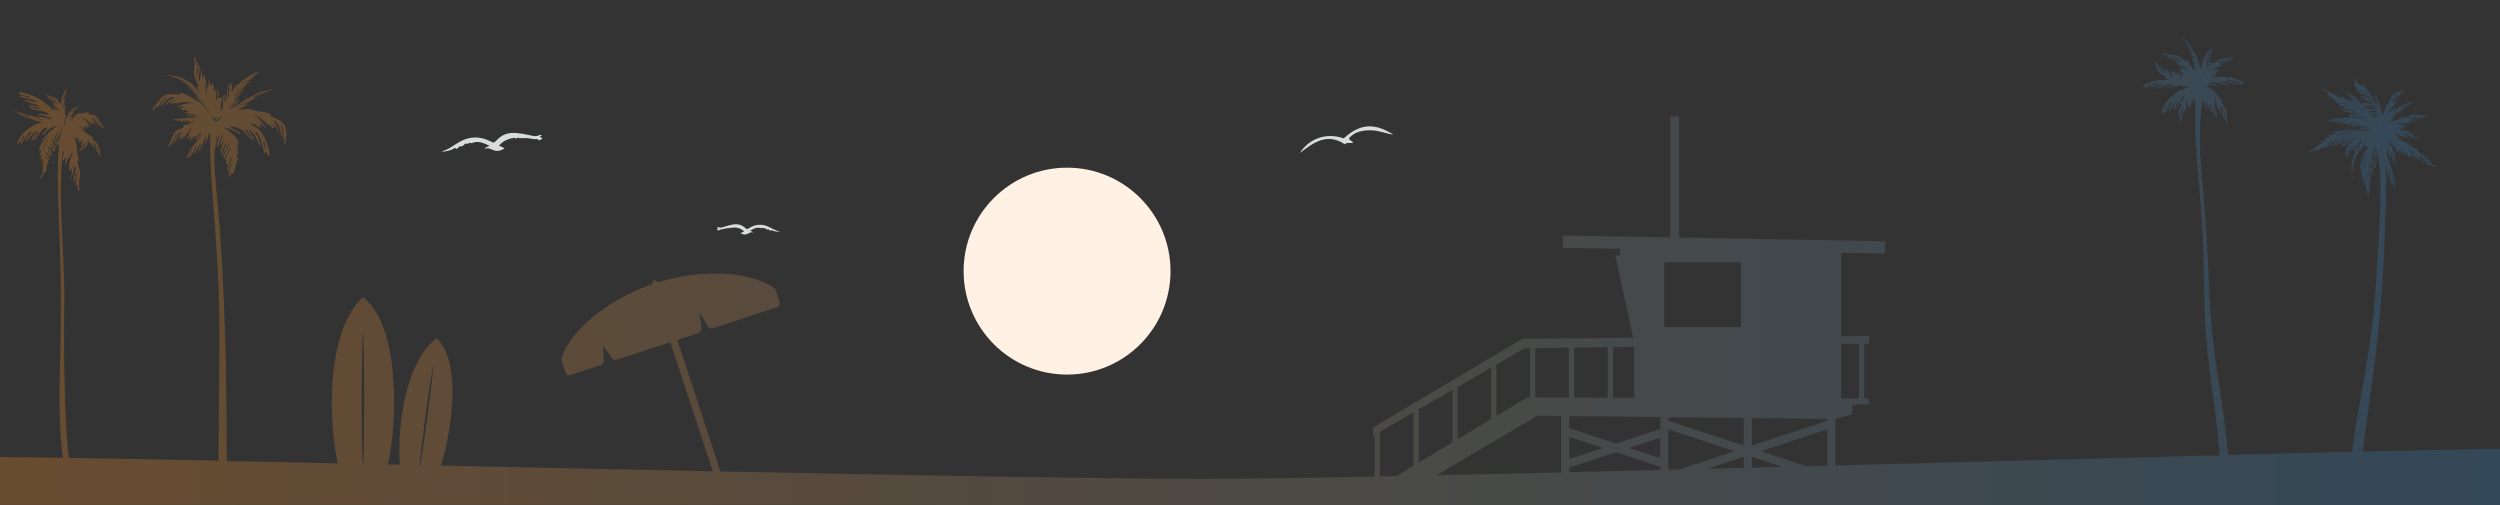 <svg fill="none" height="291" viewBox="0 0 1440 291" width="1440" xmlns="http://www.w3.org/2000/svg" xmlns:xlink="http://www.w3.org/1999/xlink"><rect x="0" y="0" width="1440" height="291" fill="#333333" stroke="none"/><linearGradient id="a"><stop offset="0" stop-color="#f08925"/><stop offset="1" stop-color="#317db6"/></linearGradient><linearGradient id="b" gradientUnits="userSpaceOnUse" x1="1278.27" x2="1279.04" xlink:href="#a" y1="38.54" y2="38.54"/><linearGradient id="c" gradientUnits="userSpaceOnUse" x1="1263.8" x2="1263.92" xlink:href="#a" y1="40.26" y2="40.26"/><linearGradient id="d" gradientUnits="userSpaceOnUse" x1="1276.97" x2="1277.11" xlink:href="#a" y1="61.91" y2="61.91"/><linearGradient id="e" gradientUnits="userSpaceOnUse" x1="1282.71" x2="1282.8" xlink:href="#a" y1="36.8" y2="36.8"/><linearGradient id="f" gradientUnits="userSpaceOnUse" x1="160.03" x2="160.2" xlink:href="#a" y1="77.82" y2="77.82"/><linearGradient id="g" gradientUnits="userSpaceOnUse" x1="98.78" x2="100.08" xlink:href="#a" y1="69.22" y2="69.22"/><linearGradient id="h" gradientUnits="userSpaceOnUse" x1="118.72" x2="118.92" xlink:href="#a" y1="45.36" y2="45.36"/><linearGradient id="i" gradientUnits="userSpaceOnUse" x1="52.88" x2="52.91" xlink:href="#a" y1="71.93" y2="71.93"/><linearGradient id="j" gradientUnits="userSpaceOnUse" x1="40.64" x2="40.69" xlink:href="#a" y1="103.48" y2="103.48"/><linearGradient id="k" gradientUnits="userSpaceOnUse" x1="1376.93" x2="1376.96" xlink:href="#a" y1="92.47" y2="92.47"/><linearGradient id="l" gradientUnits="userSpaceOnUse" x1="1386.94" x2="1387.63" xlink:href="#a" y1="71.08" y2="71.08"/><linearGradient id="m" gradientUnits="userSpaceOnUse" x1="1375.56" x2="1375.67" xlink:href="#a" y1="89.21" y2="89.21"/><linearGradient id="n" gradientUnits="userSpaceOnUse" x1="1357.86" x2="1357.94" xlink:href="#a" y1="43.34" y2="43.34"/><linearGradient id="o" gradientUnits="userSpaceOnUse" x1="-0" x2="1440" xlink:href="#a" y1="156.63" y2="156.63"/><clipPath id="p"><path d="m0 0h1440v290.9h-1440z"/></clipPath><g clip-path="url(#p)"><path d="m1351.11 89.74c.06 0 .13.01.03 0z" fill="#ecb680"/><path d="m1350.89 89.73c.16-.01.32.02.1 0z" fill="#ecb680"/><path d="m674.22 156.17c0 32.91-26.68 59.59-59.59 59.59s-59.59-26.68-59.59-59.59 26.68-59.59 59.59-59.59 59.59 26.68 59.59 59.59z" fill="#fff2e4"/><g fill="#d9dcdc"><path d="m413.7 131.53c-.22.27-.7.16-.83.64.26.47.81.35 1.25.57.17-.18.34-.35.53-.54 1.65.15 3.15-.92 5.08-.74.4-.32 1.29.12 1.83-.48.28.08.35.38.72.32.16-.09.41-.23.56-.31 2.24.1 4.19.71 5.77 2.32-1.06.38-1.68.76-1.85 1.16 1.28.63 2.59.87 3.92.22.98-.48 1.86-1.27 3.14-.69-.44-.77-1.17-.73-1.88-1.04 1.99-1.16 3.86-2.35 6.35-1.52.18-.06.45-.15.73-.25.41.26.83.53 1.24.14.84.2 1.29 1.28 2.27.76.52.29.88.8 1.41.85.33-.02.12-.4.5-.41.64.4 1.41.66 2.29.77.86.1 1.68.29 2.56.03-2.51-.35-4.54-1.81-6.78-2.8-3.81-1.69-7.45-1.37-10.96.82-.37.23-.71.55-1.22.61-.64-.25-1.15-.75-1.69-1.18-2.1-1.66-4.47-1.89-6.98-1.39-1.54.31-3.04.73-4.53 1.22-1.06.35-2.09.79-3.24.3-.26-.11-.62-.1-.92.07.11.35.53.19.72.54z"/><path d="m773.98 79.71c9.3-8.51 17.57-9.15 28.72-2.13-4.46-.66-8.71-2.53-13.3-2.52-4.8 0-9.24.81-12.38 4.64.37 1.53 1.9 1.24 2.36 2.61-1.72.23-3.56-.43-4.83.78-10.11-6.74-17.79-1.12-25.88 5.1 5.54-8.69 15.76-11.95 25.29-8.47z"/><path d="m310.93 78.85c.4.39 1.15.15 1.42.89-.34.79-1.24.69-1.92 1.11-.3-.26-.6-.51-.93-.79-2.62.49-5.18-.99-8.23-.4-.69-.44-2.04.39-3-.49-.44.17-.5.67-1.11.62-.27-.12-.69-.29-.94-.4-3.57.51-6.58 1.79-8.87 4.61 1.76.44 2.8.96 3.14 1.57-1.95 1.21-4 1.8-6.23.96-1.65-.62-3.17-1.74-5.12-.62.59-1.29 1.76-1.34 2.84-1.94-3.36-1.54-6.53-3.17-10.38-1.46-.3-.07-.74-.18-1.21-.29-.61.48-1.24.97-1.96.41-1.3.44-1.86 2.24-3.51 1.57-.78.54-1.28 1.41-2.12 1.57-.53.01-.25-.62-.86-.57-.96.75-2.16 1.28-3.55 1.58-1.35.29-2.64.73-4.08.44 3.95-.95 6.98-3.59 10.4-5.52 5.83-3.28 11.69-3.34 17.64-.39.63.31 1.22.77 2.04.79.98-.5 1.72-1.38 2.52-2.15 3.1-2.98 6.85-3.71 10.95-3.3 2.5.25 4.97.7 7.42 1.25 1.74.39 3.47.93 5.23-.02.4-.22.97-.26 1.49-.04-.13.57-.82.39-1.07.97z"/></g><g opacity=".61"><path d="m1278.27 38.52c.61.26 1.36-.19 0 0z" fill="url(#b)" opacity=".46"/><path d="m1263.92 40.4c-.26-.54-.02-.15 0 0z" fill="url(#c)" opacity=".46"/><path d="m1277.05 61.5c-.26.61.21 1.48 0 0z" fill="url(#d)" opacity=".46"/><path d="m1282.71 36.79c.12.03.12.05 0 0z" fill="url(#e)" opacity=".46"/><path d="m160.2 77.6s-.03.09-.06.13c-.23.45-.05.38.06-.13z" fill="url(#f)" opacity=".46"/><path d="m100.08 69.1c-2.68-.11-.49.61 0 0z" fill="url(#g)" opacity=".46"/><path d="m118.72 45.83c.19-1.65.34-.76 0 0z" fill="url(#h)" opacity=".46"/><path d="m52.88 71.91c.04.05.04.06 0 0z" fill="url(#i)" opacity=".46"/><path d="m40.69 103.43c-.07.12-.06.12 0 0z" fill="url(#j)" opacity=".46"/><path d="m1376.96 92.43s-.02.05-.03.06c-.01.02 0 0 .03-.06z" fill="url(#k)" opacity=".46"/><path d="m1386.94 71.02c.55.21 1.23.09 0 0z" fill="url(#l)" opacity=".46"/><path d="m1375.67 88.91c-.22.54-.04 1.05 0 0z" fill="url(#m)" opacity=".46"/><path d="m1357.86 43.41c.09-.17.11-.19 0 0z" fill="url(#n)" opacity=".46"/><path d="m1440 290.9v-32.3c-12.31 0-40.39.57-78.89 1.49 3.57-35.83 12.41-69.32 13.29-155.64h-.01c.21-9.78-.29-8.98.26-8.97.99 8.86 1.15 7.66 1.8 7.61-.01-.05-.91-5.41-.42-5.68 1.1 2.53.25 3.3 1.62 9.55.91-1.44.56-.07-.19-4.8.96.02.33-.58.86 3.89 2.28 6.87 1.44-4.7-3.37-16.07-.56-1.33 0-1.08.37-5.46.06-1.02.31 2.27.32 2.56.05.87.05 1.44.03 1.82.06-.16.16-.31.3-.43.12 1.89-.09 1.55.56 1.51.44-1.23-.05-3.67.37-.91.32 2.29.14 3.13.07 3.36.45-.88.55-3.72.62-4.88 1.02 1.03-.21 3.42.53 5.1.51-.51 0-.41.38-3.5.82-.64-.28-.05.33 4.65.24-.19.13.04.35-1.15.45.37.12 1.96.87 2 .8-1.16-.26.52-.56-3.85-.21-2.98.35-1.99-1.65-4.81 1.47-1.14-.65-1.04-1.73-3.18-.06-.13-.14-.24-.23-.34 1.03-.16.99-.07.5-.17-.3-1.59-.4-1.38.16-1.24 1.83 3.85 2.52 2.55 4.21 5.69-1.71-1.41-1.46-1.45-.62-.07 1.88 1.54 1.42 1.21 1.1.77 1.14-1.43.38-1.55 2.89 1.75.59-.51.58.49-2.48-4.45 2.2 1.66 5.65 8.33 3.25 3.2 1.79.15 1.73 2.55 3.52 2.74-.18-.66-.29-1.08-.4-1.49.44-.35 4.31 6.17.63-1.67-1.51-3.3-1.51-3.05-.39-1.46.98 1.35 2.95 4.08 3.58 5.52-.92-2.9.72.24 1.15.56.17.12.49.01.74 0-.03-.27 0-.61-.12-.78-3.67-5.03 2.67 2.54 2.62 3.56 0 .05.69.18-2.67-5.63 2.61 1.24 2.5 4.27 4.75 5.64.56-.68.2.39-1.96-3.79.89-.75-.05.75 3.98 4.81.31-.27.25.06-.23-1.22 1.13.29 1.6 1.9 2.98 1.62.61-1.51.23 1.47-5.37-5.58-.91-1.16-3.09-2.12-5.03-3.39 1.44-1.26-2.32-1.56-5.04-4.18-2.07-2.03-5.21-2.17-5.97-2.98.5 0 .63.07-.16-.17-2.39-2.4 1.44.42 1.5-.36-.66-.65-.57-.55-1.7-1.11.04-.79-3.92-2.45-2.95-2.19 1.77.52 4.35 1.49 5.71 2.74-1.81-2.07.5-.15.94-.07.15.03.31-.22.46-.34-.12-.22-.23-.55-.39-.64-4.36-2.69 2.41.72 2.95 2.29-.34-1.47-2.61-3.21-3.86-4.08 2.27-.19 3.14 2.46 5.13 3.34.11-.42.48 0-2.44-2.92.42-1.17 5.49 6.23 3.57 2.31.84.06 1.92 2.4 2.21.77-5.59-3.54-2.86-4.55-9.95-4.68.17-.75.54-1.1-1.82-.69 1.18-.6 2.82.29 3.93-.91-.68-.22-1.09-.36-1.51-.51-.02-.43 5.41-.28 2.19-.92-.62 0-.99.02-1.2.03.11-.07-.26-.29-3.46-.84-1.71-.29-3.04-.24 3.23-.3 1.46 0 2.36.03 2.91.07-.22-.08-.43-.22-.47-.44 2.94-.05 2.2.16 2.77-.65-.23-.13-.49-.38-.71-.38-6.33.03 2.65-.55 4.13.08.95.53.02-.82-5.86-1.25.82-.44 1.7-.74 2.83-.5 4.81 1.01 7.32.7.56-.67l.02-.41c6.23 1.18 7.21 1.72 5.19.38.97-.41 2.19.73 2.98 0-.09-.65.14-.5-1.12-.52-1.56 0-3.89-.67-6.35-.76-1.69-.07-4.23 1.32-6.27 2.13-.13-1.91-2.33.9-6.71 1.85-1.72.38-1.57 1.03 1.06-1.67-.72-.66.36-.23-4.31 2.99 1.24-1.78 3.14-2.74 4.56-4.6 2.39-1.45 2.21-1.01 2.11-1.43-3.07 1.44-2.66 1.54-2.79 1.23 2.04-2.31 5.18-2.42 5.97-3.58-3.04 1.51-4.73 1.23.01-.06 2.16-1.29-2.2.62-2.27.15 4.96-2.36 4.51-1.61 4.45-2.25-3.74 1.27-3.18 1.34-3.39 1.11 1.2-.87 4.05-1.62 5.67-2.05-.56-.3-.21-.42-2.83.49.04-.83 3.37-.52 3.6-1.52-3.4.05-7.63 2.65-10.09 4.85-3.61 2.03 1.07-1.56.3-2.02-1.02.64-.64.42-1.82 1.62-.27-.17-.24-.12-.18-.2-6 4.58-3 1.93-1.71.61 1-1 2.29-2.6 3.52-3.48.56-.37-2.25 1.49-.24-.55.92-.94.77-.45.59-1.37-.91.22-.28-.3-2.31 1.75.93-1.21 3.35-4.14 4.85-3.87.39.04-1.24-.85-5.35 2.71 1.03-3.59 6.3-3.36 5.24-4.51-4.01.92-3.22 1.96-3.89 1.12 3.99-2.17 7.08-1.52 4.3-2.16.74-.77 2.59.69 1.92-.67-.96-.19-3.87.03-6.23 1.7-1.52 1.07-2.4 4.07-3.05 5.82-1.09-.84-.49-.8-1.79 3.01-.75 2.15-1.28 2.17-1.93 3.46-.01 0-.49-3.53-1.03-5.28-2.08-6.71-4.29-9.52-4.48-9.28 2.21 3.77 2.26 3.13 1.95 3.43-.98-.7-.47-.09.18.77-.16.13-1.81-1.72-.19.42 2.46 3.32-3.17-2.91.76 1.72 1.16 1.3.1.44-1.22-.72-.37.57 1.51 1.01 1.78 2.51-2.21-1.72.02-.22-.56.55.29.38.55.73.84 1.08-.55.38-1-1.54-1.86-2.73-.26-.34 1.37 2.8 1.45 2.98-.04.03-7.78-14.6-4.12-7.08-2.48-4.35-2.21-3.96-2.26-3.9 1.79 4.09-1.73-3.19-.86-.85-1.49-2.48-1.04-2-1.63-1.92.05.19.03.49.14.56.55.33.73.31.85.49 1.64 2.56 1.39 2.35.37.77-.39-.61-3.1-.81-4.42-2.89-.16-.25-.66-.14-.68-.33-.07-1.34.7-2.94.95-3.41-.08.15-.24.41-.51.83-1.82 3.12 0 2.91-1.18 3.26.09.2.28.46.57.7-.48.2-.44-.6-1.12.33.19.11.35.2.59.29-.45.77-.44 1.03-.05 1.07.47.05.91.3 1.56.43-.32.34-.56.59-.83.88 1.92.5 1.97-.04.74 1.18.23.18.45.53.77.48.72-.12 1.3-.1 1.57.55-2.44 2.88 3.04-.71 4.09.69 1.87 2.52-.16-1.12-2.19.99-.15.15-.16-.2-1.75.26-.05.01-.2.47-.16.48.94.26 4.38-.55 4.87-.2.49.62.27.34.7.97-.7-.74.3-.41-4.91-.11-.44.96.02.94.6.78 1.93-.52 1.78-.8 1 .44 3.67.6 3.94.44 4.14.69.08.11.27.42.13.28-6.21.77-4.27.3-5.72.92.2.62.43 1.01-.22.94-.18-.02-2.37-4.35-8.55-7.1-1.08-.48-1.77 0 1.82 1.34-.09.34.22.47-1.84-.66-1.4.44 4.47 1.89 3.7 2.54-2.93-1.45-2.49-1.38-2.65-.98 7.01 4 1.23 1 1.08 1.42.52.41.01.18 2.72 1.12-.08.29.09.37-.89-.03-.08-.06-1.21-.5-1.4-.73-.12-.16-1.3-.58.6 1.78-3-1.75-4.38-4.53-3.35-1.69.22.58.43.68-1.09-.59-1.21-1.15-1.82-2.07-1.75-.57-2.96-2.5-1.99-2.01-2.73-1.99.53 1.45 2.05 1.59 3.54 3.2-3.04-1.28-6.57-4.47-8.31-4.62-.66-.05-.04.28-1.44-.79-2.91-2.14-2.03-.26-.76.35 4.13 1.89-1.36.3 2.49 1.61-.52.2-1.18-.44-1.41.42.4.07.71.12 1.1.18-.12 1.16.47.87 1.59 1.25 1.27.44 1.09.13.61 1.2 2.05.74 1.81.35 1.33 1.42.3.24.69.68.94.67.28 0 .56.02.82.15 1.28.61.61.85.72 1.36.3 1.5.25-.28 4.16.53 1.49.34 1.18.01 1.36.46-2.02.09-2.75-.61-2.88.42-.02.21-.13-.25-1.26.11-.03 0 .14.48.19.5.22.08 9.51-.25 3.24.61-.61.09-1.61.13-2.22.14.52 1.26.94.91 2.02.37.3.97-.1.9 2.35.98 2.34.08 1.91-.16 2.16.27-4.77 1.48-4.23.73-2.82 2.23 2.59.27 2.59-.6 6.68-.39.16.29.98.3-4.8.98-.51-.13.08-.04-2.01-.53-.03 1.31-2.98-.31-3.46.29-.37.45-4.15.45-6.63.7.13.59-.55.49-1.63.86-2.92 1.09 2.37-.06 3.74.09-2.65.48-2.19.47-2.1.68 1.56.06 2.96-.59 4.5-.65.12.29.33-.04-2.74.84.29.52 2.68-.18 3.33-.35 3.27-.88 4.25-.62 2-.13-3.2.68-2.45.46-3 .84 1.45.61.94.49 2.58.2-.05 1.49 6.26-1.35 6.66-.52-5.52 1.07-4.62.95-5.29 1.37.83.73 15.48-3.38 1.13.53 1.07.44 14.43-2.38 1.46.65.34.65 4.73-.57 7.49-.48-2.81.82-2.05.28-2.46.84 1.42.63 4.72-.71 5.39-.3-2.5 1.06-4.92.55-6.28 1.04.23.47-.58.4 7.06-.13-1.92.72-4.15.71-6.36.88.85.15 11.25-.32 2.55.7.03-.38-.13-.21.78-.35-5.91.01-4.67-.48-10.4-.84-.59-.04-1.21.25.22.5 5.42 1.01 5.16.28 5.06.83-5.91.14-9.7-1.32-8.59-.09-.4 0-3.64-.31-3.41.76-1.84-.09-1.27-.14-1.91.23.63.29.07.27 2.71.42-5.81 1.33-5.27.77-5.22 1.29 2.2.53 2.58.15-1.45 1.33-.66.19-.67.41.12.8-3.45 1.39-2.67.94-2.93 1.51 1.37.17 2.26-1.14 4.37-1.62-2 1.54-6.74 3.77-7.67 5.27-.48.78-1.42.6-3.52 2.06 2.14.78 3.88-2.49 3.61-.7 2.32-2.37.1-.29.84.35 1.81-2.55-.53 1.51 3.12-2.54.2.29.35.5.52.74 1.44-1.49 1.08-1.43 1.7-.51.32-.16.82-.27.92-.49.25-.5.58-.88 1.43-.93.75.78 1.17.57 1.19.22.09-1.56 1.63-2.5 2.95-3.55l.25.1c-1.47 1.62-2.16 1.67-1.56 2.4.13.15-.27-.07-.62 1.04-.01.03.41.18.44.16.25-.17.58-.34.65-.55.48-1.33 5.85-6.55.42.27 1.09.51 1.1 0 1.48-1.15.72.47.34.92 3.76-2 .38.15.59-.31-1.7 2.96-.11.16-.05.38-.07.57 1.28-.03 1.34.3 2.37-.69.04-.05 3.21-3.89 3.94-3.61-1.06 1.34-2.23 2.64-3.52 3.95 1.61.04 1.77-1.3 1.81-1.35 3.76-4.19 2.88-4.02 3.55-3.88-2.25 4.25-5.45 4.99-6.26 9.49-.09.48-.19 1.64.21 1.84.14.08.15.05.36.1 1.1.3-.07.6.44-2.93.71.33.45-.08.13 1.54-.23 1.21-.21 1.23.67 1.86-.44-.65.19-4.76 1.58-5.99.39.54-.24.5-1.13 3.93.77.48.18.71 1.46-2.1 1.33-2.93 1.15-2.45 1.51-2.18-1.1 3.67-.86 3.32-.64 3.46.71-.93.03.31 1.24-4.01l.43.27c-.29 1.2-.66 2.31-1.21 3.28.85-.08.21.81 2.22-4 .21-.5.55-.99.84-1.34-.2.23.13.03.69-.25 3.78-1.77-8.55 7.59-4.63 21.38.04.14.4 1.12.51.97-.15-.59-1.44-5.6-.92-5.93 1.12 2.8-.52-3.89.64.12.32-.24-.03.24-.16-3.47.48-.26.17 2.46.7 2.11-.22-2-.25-3.14-.29-4.23.4-.18.32 3.01.79 2.66.06-.96-.38-1.84-.3-2.98.26-4 .48 2.9.61-.6.06-1.04.45-.07.57-1.76.1-1.58.16-.58.99-.91.29-.11.11-.69.72-2.32.32-.9 1.93-3.88.95-1.65-.39.9-1.27 4.17-.47 2.27.41-.98 1.32-1.66 1.45-2.26.36-1.58 1.02-3.11 2.06-4.33.66-.7.05-.15-.49 1.06-.24.49-1.09 2.86-.38 2.35.29 1.02-.03 1.05 1.21.13.2.32.48.4.79.37-.56 1.25-2.44 3.51-4.12 7.03-.16.34-.24 1.16.55-.02 2.78-4.21 2.12-4.19 2.55-3.93-2.45 5.63-4.29 7.42-2.96 7-.37.91-1.27 2.43-.3 2.66-1.07 1.88-.29 1.98.86-.31-.54 4.51-1.31 4.02-.66 4.28 1.2-1.23 1.24-1.99.6 1.7-.1.58.09.7.75.28-.17 3.29-.31 2.43.13 2.95.75-1.02-.08-2.18.36-4.09.56 2.21.54 6.85 1.57 8.26.56.77.06-.2.39 2.45.21 1.55.75.5.78.12.03-.34-.09-.49-.29-1.51-.2-1.09-.3-.96.37-.51-1.26-2.78-.18-.21.63-.45-1.5-2.28.91.9-1.01-3.5.34-.02.59-.03.87-.05-.71-1.81-.81-1.5.26-1.55 0-.33.11-.77-.04-.96-.35-.43-.53-.85-.24-1.56 1.06-.25.97-.7.68-.86-1.37-.76-1.61-2.38-2.13-3.79.58-.51.54 2.29 1.83 2.02.2-.04-.18.17.7.94.03.02.33-.26.32-.29-.19-1.06-1.51-1.64-2.14-4.36.86 1.09 1.47 1.96 2.3 3.37 1.58-1.26-1.34-1.11.12-2.09-1.22-3.64-1.56-3.11-1.15-3.52 3.01 3.49 2.2 3.21 3.05 1.74-.53-1.65-1.48-2.29-2.71-5.29.16-.15 0-.99 2.78 3.92.52-1.35-.64-1.8-.7-1.89-.8-1.25-1.6-2.48-2.45-3.65-.44-.62.12-.75 1.94 1.61 1.29 1.66.75 1.95 1.92 2.21-.23-1.61-3.65-5.9-3.05-6.54 2.85 3.58 3.28 5.04 3.08 3.03-.2-.43-1.14-1.28-2.64-5.21.1-.11 0-.68 1.79 2.59 4.88 8.7 1.03 56.02.5 66.84-2.5 49.51-10.53 75.22-14.39 106.83-21.17.52-45.24 1.13-71.39 1.82-1.95-23.37-5.68-41.53-8.06-60.3v-.03c-4.55-40.91-1.36-33.79-6.52-93.89-1.63-18.43-2.77-32.39-.1-50.67.28-1.6-.13.08 1.41 4.85.05.17.46.19.7.27-.59-1.24-.89-2.59-.97-3.94l.51-.13c.12 1.25.29 3.67.99 4.71.51-.21.19.38-.44-3.94.79-.31-.17-.68 2.66 5.62.88-.46.59.45-.94-4.53l.2-.21c.21.26.55.47.64.78 2.36 7.96 2.1 6.56 2.56 5.47-1.44-3.41-1.29-2.89-.68-3.14.25 1.13.88 4.75 1.98 4.39-.33-4.19-2.93-7.12-2.81-8.28.47-.2 1.29 4.65 1.29 1.6-.03-.1.03-2.3-.51-5.71 0 0 .73 1.97 1.25 4.1.28 1.16.43 1.92.5 2.42.06-.14.15-.27.31-.36.57 2.58.13 1.97 1.05 2.3.08-.25.27-.54.24-.74-1.05-5.65.96 2.04.54 3.75-.36 1.03.81-.29.27-5.63 1.81 2.08.25 4.25 1.13 6.79.49-.18.3.47.49-4.04 1.15-.28-.71 8.9.88 4.72.6.8-.36 3.27 1.13 2.52-1.65-7.34 1.46-4.86-3.69-12.05.2-.08.39-.15.72-.27-.13-.28-.2-.55-.36-.73-7.69-8.71-3.05-4.48-9.05-8.42.21-.15 1.1.29.22-.15 1.32-.87 4.61-.07 6.18.25.14-.54.33-.37-1.02-.7-1.35-.32-2.76-.56-2.91-.57-1.62-.2.49-.91 2.05-.79 3.33.22 6.36 2.3 7.88 1.56-1.13-.27-2.09-.57-3.39-1.09-1.32-.53-1.14-.38-.86-.96 5.42 2.28 3.48 1.88 5.23 2.08.15-.35.47-.13-1.93-1.23-2.46-1.06-2.15-.75-1.95-1.29 8.18 1.94 6.95 2.71 7.45 1.54-5.74-2.17-5.11-1.65-5.16-2.13 1.41 0 0-.72 8.84 3.18-.49-1.21.12-.83-3.98-2.39.37-.64-.26-.81 3.64 1.32 6.03 1.79-1.53-3.16-8.36-3.58-7.21-.44-8.92.84-7.15 0 1.41-.66 1.3-.4.93-.84-1.08.43-1.98.8-3.47 1.55 1.19-1.74 7.1-2.94 2.57-2.12.03-1.42 2.21-.75 2.45-2.05-3.81-.39 1.15-.58.66-1.24-.87-.07-.75-.06-2 .22-.19-.25-.18-.2-.1-.23-1.08.06-2.22.21-3.5.47-1.26.25 2.26-.94 3.17-1.17.97-.24 1.63-.37 2.07-.43-.13-.06-.25-.14-.35-.27 2.24-.47 1.77-.06 1.91-.89-.23-.08-.53-.26-.71-.23-1.66.26-2.98.53-.24-.13 2.23-.54 3.5-.31 3.83-.21-.06-.02-.14-.06-.26-.11-1.39-.54-3.69-.43-5.17-.31.48-.48 1.06-.84 2.06-.77 4.02.29 5.53-.33 1.97-.51-2.09-.13-1.74 0-1.94-.47 10.94.62 1.32-.48 5.64-.61.49 0 .96-.07 1.13-.49l-.3-.4c-4.48 1.31-5.5-.24-8.15 1.49-2.7 1.78-2 2.31-2.64 1.14-1.39.73-2.15 2.53-3.99 4-1.05.84-1.48 2-1.8 3.29-.04.19.02.17-.31-.03.62-2.4 1.68-2.41 4.74-6.58.1-.13-.14-.46-.21-.69-.32.58-.71 1.13-1.13 1.64-1.52 1.8-1.43 1.4-1.83 1.09 3.21-2.93 2.93-2.9 3.15-3.5-.34-.2-.03-.35-1.54 1.25-1.55 1.6-1.24 1.42-1.68 1.15 4.05-5.8 3.25-5.1 2.74-5.35-2.88 4.13-2.49 3.59-2.85 3.54.29-1.23-.83.44 4.27-6.21-1.38.24-.72-.29-2.78 2.71-.64-.4-.78.06 1.69-2.59.89-1.62.86-1.26.39-1.63-6.28 4.47-5.86 14.87-6.72 10.75-.21-.96-2.46-7.29-2.48-7.34-.37-.99-.42-.63-.61-.29-2.66-6.04-2.12-4.48-5.51-8.12-1.29-1.43-.88-1.66-1.24-1.19.25 1.19 2.64 2.52.88 1.8-.05.23-.43-.14 3.35 3.27-.12.35.26.56-2.36-1.76-.44.83 2.64 2.06 3.71 4.79-.45-.5-2.79-3.1-3.46-2.96.07 0 .85.15 3.43 3.97-1.54-1.94-1.05-1.41-1.59-1.65.09.8-.1.38.6 1.26 1.56 1.98-.53 0-.02.48 1.27 1.24 3.22 4.34 3.8 5.51-.21-.32-1.23-1.7-2.3-2.91.05.07.06.03-.06.16-.76-1.05-.7-1-1.25-1.49-.3.35 2.77 3.69.42 1.65.14 1.46 1.48 2.19 1.47 3.65-2.44-3.35.13.31 1.08 2.76.82 2.33.07.36-1.63-2.73-.28.27-.23-.08.52 1.47.76 1.54.8 1.23-.01 1.52 0-.02-.01-.02-.02-.04.03.18-.26-.02-2.19-2.83-2.04-3.03-1.94-2.61-2.58-3-.8 1.35.07.73-3.1-1.54-3.16-2.26-4.58-.28-9.53-2.56-1.29 1.47 1.8.99 2.48 1.68-1.43.34-1.18.19-1.31.54 6.64.81 6.65-.32 6.2.68-4.97.1-4.11-.25-4.46.33 2.4 1.08 5.28-.49 7.07 1.45-1.54-.22-5.15-.59-6.57.31 1.69-.81 10.23 1.67 4.38.49-.21-.04-.56.15-.85.24.04.23-.03.56.13.66.42.27 3.91.48.74.8 3.68 0 8.36 3.28 6.95 2.64-1.32-.58-2.3-.9-4.06-1.17.09.04.11-.02-.13.26-1.33-.43-1.36-.44-2.31-.42-.27.32-.45-.06 2.35 1.29-.18.22.13.11-1.69.18.12 1.5 2.6.91 2.44 2.55-.22-.16-.44-.33-.66-.49 1.05 1.25-3.05-1.21-.06.73-.34.48-.23.43-.44.29-.32.26.07.45-1.68-2.01-.43.45-.57-.31 1.97 3.88-1.91-1.26-4.54-7.23-2.7-2.6-1.54.06-1.39-2.24-2.95-2.26.51 2.28.26 1.55-.62.48-.89-1.09-1.31-1.59-.7-.04.28.46.45.72.55.85-.11-.05-.13.29.9 2.95.55 1.39.9 1.94-.84-.84-.35-.53-1.93-3.04-2.3-3.89.83 2.68-.57-.11-.98-.39-.14-.09-.4.06-.61.1.03.26 0 .6.1.76 3.13 4.37-2.04-1.68-1.89-3.34-.3 1.47.95 3.51 1.97 5.35-2.18-.87-1.97-3.44-3.39-5.22-.22.26-.52 0 1.02 3.69l-.28.27c-1.93-4.44-1.67-6.53-1.95-3.92-.71-.49.1-2.73-1-1.68 1.54 9.88 7.58 7.01 5.86 9.15.45.45.08.29 1.45.9 1.93.9-.29-.38-5.75.47-3.07.45-9.08 2.64-8.24 4.04 2.27-.87.43.07 4.26-2.25.31.72.74.2-2.72 1.78-.44 1.26-1.52 1.59 5.82-2.04.3-.15.69-.05 1.04-.07v.29c-4.8 2.32-4.33 1.51-4.03 2.46 4.49-1.65 8.44-3.53 4.42-.88-1.97 1.23-1.77.92-1.61 1.31 2.11-.37 3.94-3.08 4.41-1.85-.97.58-2.48 1.46-3.56 1.79.23.12.54.39.7.32 2.18-1.2 5.4-2.83 7.79-2.18.05.65.44-.01-3.79 1.64l.09.42c1.94-.64 4.02-1.33 6.11-1.21 2.55-.5 2.26-.54 3.72-.13-2.44.62 6.26.06 3.58.68-17.9 4.41-17.95 24.63-13.15 10.54.69.73.81.05-1.18 3.68.44 1.93-.29 2.98 3.65-5.53.16-.34.57-.39.86-.58l.19.39c-2.6 5.31-2.59 4.2-1.78 5.2 8.61-13.72-.08 1.85 3.31-1.34 1.77-5.53 1.1-4.95 1.92-4.2-.37 1.61-.94 3.08-1.82 4.28.29.05.74.29.83.11 1.42-2.77 3.48-8.99 4.63-7.76-1.58 3.94-3.53 4.46-1.83 4.99-2.57 5.44-1.71 2.91-.44 10.46 1.53.52-.1-1.4.24-2.13 1.35 1.83.75 1.1-.67-4.19.61.12.12-.46 1.38 3.48 1.41.44-1.45-3.78-.11-5.84.71 5.01 1.83 5.44 1.61 5.19-.89-.91-.65-4.11-.56-5.36.17 2.49-.07 1.55.46 2.46.67-.26.53.09.49-1.05-.04-1.2-.05-1 .17-.91.87 2.25-.17.49.1-4.41.09-1.77.04-1.2.25.08.01.05.49 2.88.5 2.49.62.24-.07 1.89.71 2.2.3-2.44 0-3.44.88-1.1 1.24-.66-.08-2.49 1.25-3 .7 4.46-.09-1.31 1.15-3.09-.54 4.26-.28 3.77.07 3.91.7-8.06.32 4.91.39 10.26.08 18.63 2.81 40.48 4 58.02 1.23 16.87.81 47.47 2.12 64.08 2.6 31.93 6.07 42.94 7.92 70.59-65.38 1.71-143.23 3.84-221.21 5.89v-26.96l9.64-2.41v-5.6l9.71-.37v-3.16h-2.69v-31.56l2.69-.04v-4.46l-16.06.12v-48.06l25.32.46.13-7.1-118.79-2.14v-69.75h-5.04v69.66l-61.79-1.11-.13 7.1 32.95.59v3.91h-2.64l10.17 47.34-63.58.48-86.29 51.17v4.86l1-.58v24c-42.21.82-76.92 1.32-99.75 1.32-53.14 0-161.31-1.94-277.1-4.29l-24.81-75.75 12.15-3.98c1.17-.38 1.91-1.54 1.77-2.76l-.94-8.24.19-.06 4.46 7.16c.64 1.03 1.9 1.48 3.05 1.11l36.98-12.11c1.14-.37 1.76-1.6 1.39-2.74l-2.5-7.63c-11.75-9.26-39.06-12.72-67.43-3.99 0 0-2.43-.67-3.09-2.69.69 2.11-.9 3.99-.9 3.99-28.03 9.75-48.01 28.7-52.01 43.11l2.67 8.17c.28.84 1.18 1.3 2.03 1.03l18-5.9c1.13-.37 1.87-1.46 1.8-2.65l-.51-8.5 5.22 7.14c.66.91 1.84 1.28 2.9.93l30.78-10.08 24.35 74.35c-52.21-1.06-105.83-2.2-156.56-3.28 2.28-7 4.18-15.35 5.39-24.4 3.49-25.98-.33-41.78-7.65-48.92-7.74 5.22-16.8 19.18-20.29 45.17-1.37 10.18-1.67 19.73-1.07 27.65-2.3-.05-4.6-.1-6.88-.15 2.22-10.04 3.53-22.49 3.53-35.97 0-33.32-7.49-52.58-17.92-60.34-8.87 7.89-17.92 27.01-17.92 60.34 0 13.21 1.26 25.42 3.4 35.35-22.48-.47-43.92-.92-63.88-1.33-.26-43.62-.26-65-2.66-111.88h.04c-3.01-54.26-7.87-65.13-1.2-76.6-.68 3.36-2.72 7.31-1.43 7.46.92-1.17 1.09-4.46 2.62-6.56 1.79-2.46-1.14 3.44-1.33 5.06-.01.13.18.25.28.38.75-.38.38.12 1.3-1.6 2.17-4.23-1.18 4.67-1.2 4.72-1.51 4.63.83.71 3.1-4.26l.3.02c-1.35 5.48-3.33 6.44-2.4 7.7.79-1.43.42-.76 1.01-1.77 3.44-5.9 2.25-5.4 3.21-5.3-.82 2.14-4.39 7.55-3.23 8.2 1.04-.88.35.18 2.08-3.28 1.47-3.02.98-2.68 1.6-2.57-2.54 6.24-4.17 7.32-2.02 7.23-.63 1.78-.87.79.17 2.56.42-.21.69-.05 1.35-1.66 2.48-5.79 1.44-1.14.2.8-2.14 3.4-1.94 3.05-1.33 3.39 2.44-2.91 1.59-2.85 2.2-2.61-.38 1.75-2.04 2.85-2.16 4.47.44.17.33.55 1.73-1.83-.01 1.74-1.98 3.97-1.12 4.07.85.08 1.1-2.07 2.59-1.68 3.28-8.24 1.2-6.99 2.48-7.67 1.3-.68-2.01-3.72.73-3.99-.84-2.42-1.12-2.49-.58-3.04.3-.3-2.45-4.17.1-1.27 2.29-3.29-5.8-9.4-8.32-10.64 3.5.69 6.66 2.06 9.59 3.9.28-.49 1.45-.4-5.65-3.91.45-1.33 6.79-.19 10.87 5.83.79 1.28.3.7 1.51.89-4.07-5.99-4.17-4.67-3.19-5.57 3.49 3.66 3.17 6.85 4.45 6.2-1.38-4.54-3.25-5.16-2.39-5.92 2.76 2.49 4.14 5.43 5.42 8.9l.88-.29c-2.56-8.14-3.63-6.38-2.94-7.48 2.82 2.1 2.98 5.06 5.08 12.6.87-1.59 1.15-.76-.87-6.74 1.16-.22.67-.98 1.78 5.33 1.3 3.17.98 2.72 1.9 2.68-.03-.84.1-1.68-.07-2.48-3.13-13.84-8.53-14.04-10.7-15.98 2.39-.97 3.58 2.45 6.04 1.86-1.38-2.24-1.27-1.82-1.08-2.14 4.24 2.71 3.53 2.64 3.78 2.19-.74-1.21-.71-1.14-2.43-2.57.6-1.23-9.83-8.86-.96-2.73 5.66 3.9 6.54 7.06 4.86 3.68.41-.7 1.81 1.74 2.3 2.09.23.15.65-.06.99-.1-.12-1.05.46-.71-2.36-3.59 4.71 3.72 4.83 6.54 4.63 7.56 1.09-2.21-1.12-6.12-2.8-8.22 4.28 1.47 3.88 6.43 4.74 8.96.16-.09.31-.17.47-.25.28-4.34-1.37-5.42-.23-6 .92 2.76 1.18 5.56.41 8.42.38-.06.3.14 1.13-1.42.66 1.11-1.02 2.87-.14 3.67 1.26-.32.52.23.98-2.85 1.2-8.11-1.9-10.47-9.41-13.2.22-.26.42-.49.77-.9-2.87-1.58-5.52-1.05-11.09-2.69-2.64-.78-5.41-.35-7.99.61 3.62-1.61 2.84-1.31.37-.45 1.41-1.45 7.12-3.29 3.18-2.49.05-.32 5.24-2.33 2.27-1.5-1.74.72-1.51.68-1.51.47.16-.07.43-.19-2.98.99-5.33 1.87 5.85-2.66 6.61-2.87.51-.13-2.47.63.39-.49 1.43-.56.88-.24 1.59-.97-.71-.02.16-.3-2.83.86 1.47-.68 4.43-2.02 6.03-2.22 1.15-.09-.23-.51-5.2 1.18 3.41-2.31 7.07-1.76 7.39-2.8-4.28.75-3.86.98-3.63.46 5.54-1.24 6.87-1.09 5.03-1.41 1.09-.56 2.93-.24 3.16-1.22-6.55 1.7-6.61 1.15-10.05 3.12-4.36 2.49-4.1 2.96-3.84 1.94-1.45.78.19-.23-4.13 2.76-7.11 4.93-2.47 1.58-1.09-.96-1.65 2-3.58 4.34-6.07 5.09 3.36-2.13 6.25-5.61 5.99-6.28-1.52 1.16-2.74 3.93-5.75 4.92.11-.51 3.93-2.44 4.55-4.52-.13 0-.28-.06-.4.03-5.8 5.13 3.66-4.34 3.62-4.5-1.92 1.05-3.5 2.74-4.9 4.04-.26-.53 2.92-3.28 3.54-3.74 5.16-3.83 0-1.06-3.07 1.84-.97.91-2.37 1.11 4.7-3.91 3.22-2.41-.99-.44-4.17 2.25-.27-.75 4.49-3.44 5.43-3.95.46-.26.99-.58.56-1.03 1.67-.97 1.27-.47 2.22-1.99-.68.09-.04-.26-3.31 1.53-2.45 1.46-1.5.24 1.92-1.36 2.04-.94 3.35-1.55 3.3-2.03-7.83 3.24 1.6-.76 1.43-1.54-6.18 2.77 2.04-1.08 1.97-1.74-4.17 1.29-3.5.79-7.08 3.48-2.2 1.11-1.79 1.42-2.48 1.37-.31-.02-1.38 1.17-1.58 1.45-1.81 2.46-.89-.18-2.67 2.38-1.63 2.36-.98.71-1.86 2.96.07-8.29-1.82-5.9-.74-.38-.5.03-.78.67-.57-3.27-.72-.77-1.01-1.86-.59 2.87.36 3.9.23 1.77-.28 4.12-.05-1.48-.19-2.93-.26-4.44-1.38-.06-.1-.49-.68 6.26-.68-.08-.15.55-.99-3.85-1.33-.02 1.19 4.75-.32 4.67-.14-1.15-.29-2.77-.2-3.93-.19.15-.56.29-.55.45.11 1.84.32 8.54-1.4 7.94.31-3.59.21-8.02.66-4.99.16 1.46.07 1.36.28.31.18-.83.27-.63-.29-3.21.02.8.24.58-2.01 1.1.18-1.43.25-3.02.18-4.63-1.49.27.29.23-1.32 6.63-.35-1.69.41-11.92-.37-7.16-.21 1.32-.21 1.91-.86.95-.96-1.35.43-3.6-1.26-4.61-1.35 3.61-.88 2.09-1.36-1.78-.69.25-.62 1.81-.7 3.24-1.48.5-1.93 12.17-1.55.17.06-1.74.14-2.85.21-3.53-.13.29-.32.56-.61.67 0-3.59.27-2.78-.85-3.22-.79 1.52-.39-.13-.57 3.81-.36-4.13-.68-7.12.33-8.6-1.27 1.45-1.53 5-1.93 8.31-1.83-2.72.66-6.09-.23-9.34-.96.39-.11-.52-1.31 5.64-1.17.3-.2.97.41-8.02-.44.09-.23-.19-.97 1.54-.72-1 .48-3.16-.76-3.79-1.33.78-.25-.08-.19 3.08.09 3.93-.63 6.46 0 8.43 1.93 5.76 3.64 4.81 1.38 5.47.4 1.87.92 1.65 2.4 4.53.39.78.3.64.11.32-1.34-2.03-4.04-5.52-2.07-2.27-.8-.95-1.27-2.16-4.38-5.01-.21.72-5.6-5.07-15.14-3.87.27.26-.08.04 1.53.1 2.83.06 5.46.72 3.52.42-5.8-.79 3.33.59 3.67 1.14-.44-.12-1.34-.37-2.59-.57-2.98-.42 2.5.66 5.03 1.6 7.08 3.02-9.22-3.48-.1.68-.17.66 2.03.77 5.12 3.32.05.04 1.42 1.16 1.49 1.51-1.1-1.01-3.23-3.05-5.19-3.56.25.26 1.58.87 4.47 3.38 6.27 5.42-1.07-1-3.39-2.34.36.37 6.2 5.2 6.31 5.94-2.51-2.35-6.76-6.16-4.41-3.77 10.01 10.12 4.17 4.14 3.54 4.01.93 1.47 6.74 6.52 3.92 4.25-2.32-1.89-3.55-3.66-4.83-4.71.18.89 4.7 5.09 6.23 6.42-2.08-1.34-3.34-2.78-5.79-5.36 2.42 3.09 7.52 7.16 7.98 9.38-1.62-1.94-4.15-5.64-6.84-6.94-2.93-1.4-6.72-4.76-10.49-4.89.44 2.49.44.18-5.66.68-5.21.27-6.58 4.41-9.37 7.63-.99 1.2-.92.84-.43 1.65 1.2.08 1.24-2.36 2.45-2.77-1 4.44.48-.52 5.06-4.79.68 1.25.17-.39-3.38 4.83.71 1.51 3.82-5.2 8.06-4.85 1.76.19-5.24 1.62-5.77 6.15.81-3.56 10.47-5.81 5.92-4.12-1.95.75-1.45.61-2.06 1.52 1.29 1.05.29.48 2.7-.25 2.35-.68-1.28 1.51-.31.94 2.55-1.52 5.98-1.59 8.89-1.02 3.49.66 1.74.39-.11.39-2.56 0-4.76.56-4.3.54-.13.59.28.25-2.01.7-3.16 1.45.41.52 2.6.72-.09.43.26-.02-1.93 1.15 1.1 1.65 3.89-.27 4.85 2.1-7.39-.12 1.74.37 5.82 2.6-7.59-.92-6.6-2.24-7.18-.87 5.46 1.31 4.76 1.1 4.36 1.79-2.05-.47-3.07-.84-3.92-.37.25.07.45.13.65.19-.03 0-2.57-.11-2.78-.14.08.67-1.63 0-1.86.3-.1.13-.92.22-3.67.42.04.17 0 .3-.08.4.34.01.75.04 1.27.08-1.45.23-1.26.19-1.2.33 1.05.05 2.47-.5 2.59-.27-5.3 1.21 4.55-.79 1.44.03-1.87.49-1.28.25-1.67.5.84.28.59.23 1.49.03.05.78 3.45-.99 3.71-.67-9.4 3.12 8.22-2.3-2.18 1.24.42.1 8.22-2.29.9.23.28.32 2.78-.68 4.17-.97-1.02.55-1.09.38-1.27.71.34.06.68-.01.98-.13 2.16-.81 1.13 0-1.04.4-.78.14-.42.67 2.61-.49.22.12-.06-.08-.91.48-.22.14-.28.16-1.56.49.7-.03 1.62-.37.3.14-2.08.81-3.12.38-4.41 1.35.2.45.32.71.45 1-1.69.69-4.2 1.31-5.19 2.92-1.47 2.39-2.25 5.06-3.1 6.51-.63 1.09-.6.74-.21 1.59.86.18 1.68-5.14 1.46-1.07.39.55-.32.75 2.86-6.6.48.83.45-.4-1.56 5.09 1.01 2.14 1.59-5.47 4.64-6.18-3.48 5.87-2.79 7.74-2.78 7.11-.07-1.87 2.57-4.79 3.86-6.15-1.91 2.74-1.35 1.57-1.6 3.03.83.47.41.63 1.3-.57.94-1.27.79-1.08.9-.76-.88 2.64-1.11 1.58 3.63-4.37 1.31-1.62 1.39-2.05-1.4 3.48.07-.09.02-.13.2.3-1.08 1.47-.9 1.04-1.43 2.35.46 1.21 3.61-5.01 1.81.14 1.72.71 2.05-2.64 3.73-1.8-2.9 5.5 1.02-1.47 3.51-2.19l-3.22 3.76c.34.74-.19 1.05 2.51-1.92.27.91-5.88 5.96-8.02 12.72.46.25.23.49 1.47-1.05 1.51-3.34.87-3.15 1.65-2.71-1.8 3.46-1.68 2.2-1.34 3.77 2.35-3.88 3.13-7.46 3.84-6.58-1.98 4.78-2.26 3.78-1.4 4.38 3.52-5.79 2.34-5.71 3.19-5.27-.99 4.22-1.31 3.57-.8 3.85.8-.96 1.18-3.32 1.4-4.56l.49.18c-.19 1.33-.6 2.63-1.31 3.8.25-.06.65-.04.72-.19 1.4-3.24 2.16-8.02 3.36-7.48-.61 4.48-1.25 3.74-.43 4.08 4.37-13.13 1.25-8.29 3.49 22.91 5.73 72.5 4.44 69.25 3.88 159.3-34.04-.69-63.54-1.26-86.19-1.62-.93-8.26-1.75-18.56-2.14-32.38-1.53-55.24.51-50.84-1.06-83.16-.79-15.44-1.9-35.36-1.1-50.67.08-1.66.65-10.17.95-10.72 1.52 1.74-1.33 3.77.27 5.67 3.4-5.06-.12 2.39 1.25 2.27 1-1.96.43-1.06 1.13-3.11 1.38-.05 4.96-10.18 2.17-1.73-.65 1.93-1.35 4.78-1.89 6.26-.2.49-.07.1.71-1.21.43-.06.3-.36.05 1.55-.27 1.87-.39 1.28.6 1.92.69-.99.57-.35.75-1.67.58-3.87.4-1.6.08 2.67-.13 2.37-.61 3.62-.77 3.96.05-.08.13-.21.26-.4 1.42-2.45 2.07-8.62 2.5-7.38.97 2.48-1.48 6.15-.75 9.24 1.18-.36-.09.42 1.66-5.66 1.35-.19-.02-.9-.78 8.21.48-.06.23.2 1.03-1.51.72 1.07-.54 3.22.72 3.95 1.38-.71.25.11.24-3.14-.01-5.43 1.16-5.72.03-10.04-1.37-4.59-1.62-3.85-.05-4.01-.02-2.23-1.14-3.29-1.16-6.49.03-6.03-2.94-7.91-1.56-7.04.18.11.19.03.33.68.04-.25.02-.21.25-.3.05.03.98-.49 1.04-.42-.64 1.96-.71 1.69-.17 1.52.56-1.42.36-1.31.71-.89-.79 2.04-.7 1.81.24.4 1.03.26-.7 1.51.14 1.84 2.5-2.3-.25.78.56.58.57-.53.49-.47.97-1.26.59-.16.69-.9.86-.65.25.38.24.27.1.52-.35.64-.81 1.3-1.34 1.8 1.94-1.56.16.24.11.48-.03.13.6.26.95-.21 2.16-2.82-.35 1.1-1.75 1.89-1.2.6 1.23-.18 3.41-2.85.32 1.28-2.17 2.34-3.06 3.48.61-.03 2.01-1.2 2.8-1.85 1.74-.02-6.2 3.76-2.2 2.29-.08.4-1.61.76-1.33 1.01.83.01 3.57-2.07 4.39-2.97.44-.48.54-1.06.55-1.73.18.26.1.24.28.11-.38-1.7-.78-1.45.33-1.61.04-.2.72 1.28.91 2.1-.31-2.51.52.28.84.67.11.14.39.12.6.17.03-.22.13-.48.06-.66-1.89-4.65 1.62 2.39 1.05 3.45-.16.37.93-.9-.75-5.14 2.03 1.56 1.3 4.09 2.16 5.86.34-.13.45.37-.14-3.51 1.16-.31.34 7.59 1.39 4.13.58.69-.08 1.89.7 2.38.77-.33.22.12-.04-1.87-.73-5.14-.55-5.11-4.64-8.78 1.44-.71-1.76-1.75-4.8-4.24-.43-.37-.93-.67-1.4-.9-.22-.68-.69-.97 2.06.61l-.1-.6c-1.1-.67-2.22-1.3-3.42-1.85 1.69-.57 6.8 3.95 2.9.33.58-1.47 2.03 1.4 2.73.23-.43-.66-.71-1.07-1-1.49-.06-.8 3.58 2.81 1.39-.06-1.2-1.06-1.01-.76-1.06-1.27.39.28-1.4-1.52-2.18-2.22-1.06-.95-1.82-1.38-.03-.38 1.65.92 3.44 2.28 4.58 3.82.04.05.06.09.08.12-.22-.33-1.57-2.35.12-.7.91.89.58.85 1 .18-.48-1.13.05-.54-1.93-2.44 3.89 2.76 4.28 5 4.24 4.83-.33-1.82-2.48-4.59-3.79-6.06 1.97-.16 3.16 3.89 4.78 5.2.08-1.43-2.51-3.68-2.36-4.98 4.11 6.23 3.57 6.21 3.7 5.55-1.26-3.72.76 1.03 1.36.56.04-1.34-.04-.45-1.27-2.22-3.19-4.62-3.2-5.12-5.06-5.61-2.92-.78-2.65.57-2.62-1.38-.79-.31-.09-.4-2.82.24-2.59.61-3.09-.45-4.85 1.39-1.77 1.84-2.17 3.38-1.97 2.15.1-.11.1-.1 0-.05.14-.81.07-.04-.44.28-.6.34-.36-.25.18-.68.29-.24.59-.46.6-.89-2.18.69 1.7-1.52-.19-.72-.7.49-.57.45-.7.34.2-.16-.95.51-1.32.75-1.99 1.28 1.59-1.59 2.52-1.98.28-.1-1.25.47-.05-.29.59-.38.43-.16.44-.62-.48.01-.08-.18-1.33.61 1.8-1.48 2.58-1.56 2.78-1.54-.63-.21-2.33.61-2.89.92.71-1.29 2.12-1.01 3.14-1.8-.3-.41-1.88.75-2.14.29 3.19-1.09 2.91-.87 2.83-1.06-1.51-.07.56-.24.71-.81-.34-.39.01-.12-1.08.34-2.32.98-2.47.76-3.37 1.9-1.31 1.66-.88 1.84-1.32 1.29-.6.67-.66 1.28-1.44 2.72-.58 1.04-.84 1.74-.66 2.93.15.99.27-.04-1.06 2-.18-.13-.05.33.71-2.76 0-1.05.68-4.59.42-1.63.07-.26.15-.52.24-.77.03-.41.07-.83.11-1.25-.09.39.03.32-.65.23 0-.47-.14.09.59-2.28-.27-.12-.11-.36-.7 1.45-.26-1.01 1.51-4.55-.03-1.46-.37-1.16.71-1.94.42-3.12-.68.85-.56.76-.67.68 1.64-4.95-.86.79-.28-.74-.74 1.26-.52 1.22-.69.55 1.09-2.92 1.9-3.57.92-2.42-.31-.16.65-.97.38-1.91-.42.32-.13-.2-.97 1.63.22-.64 1.29-3.65 1.94-3.84.16-.07-.43-.35-2.29 3.08.16-2.35 2.61-4.02 1.89-4.53-1.66 2.43-1.4 2.15-1.62 1.94 2.44-3.54 2.14-3.2 2.04-3.32-1.38.99.39-.64.22-1.57-.5-.25-.03-.19-.77 1.21-2.1 3.94-1.81 2.04-2.49 7.45-.23-.17-.44-.47-.49.36-.1 1.74.18.76-1.17-1.35-.99-1.54-1.3-1.42-5.31-2.86-1.77-.63-1-.98-1.83-.44-.01.76 3.75 1.02.9 1.1-.33.34-.56-.14 4.73 1.61-.46.38.29.32-3.57-.73-1.32.93 3.86.7 4.63 2.94-3.78-2-5.18-1.47-5.02-1.49 1.26-.21 3.52 1.51 4.48 2.35-1.91-1.22-1.3-.91-2.17-.97-.23.64-.38.33.5.89.95.6.77.51.58.61-2.29-.6-.04-.39 2.99 2.57-.05.34-.02.29-.12.23-.52-.33-2.39-1.43-2.1-1.18-.58.27-1.29-1.11-2.06-.74 3.19 2.94.26.77.14 1.26-12.64-13.75-29.21-9.91-13.6-7.87-.41.9.33 1-4.35-.52-1.69.85-3.29.39 7.44 2.87.43.1.68.55 1.02.83l-.31.3c-6.74-1.7-5.58-1.94-6.22-.8 8.83 3.19 7.96 2.19 7.49 3.12-6.04-.65-5.1-.87-5.39-.27.95.58.21.58 6.37 1l-.27.71c-1.86-.06-3.65-.36-5.29-1.05.71 2.75 7.72.98 10.64 4.21l-.25.42c-6.22-1.04-5.23-.98-5.56-.27 2.63.65 5.39.81 7.47 2.36-.39.76.26.57-3.16-.99-.38.39-.2-.15 3.45 2.12 2.84 1.87-9.08-4.84-3.6-1.4-1.63.03-2.49-1.21-4.09-1.18 1.02.86.92.72.81.81-4.16-1.8-3.33-1.26 2.27 2.13-2.12-.97-4.93-2.18-6.34-3.25 1.64 1.51-.65-.1-1.19-.27-.19-.06-.44 0-.67.02.1.14.15.32.32.41 4.99 2.66-2.85-1.09-3.15-1.86.1.75 2.41 2.09 3.79 2.95-2.91-.65-3.1-1.96-5.55-2.92-.25.2-.57-.13 2.4 1.98-.74.42-5.51-4.27-3.94-1.96-1.01-.23-1.89-1.6-2.56-.92 5.75 2.95 3.32 2.8 9.3 4.34 2.17.56 1.89.41 1.39.76 1.63.61 2.99.63 5.32 1.24-14.86 3.28-18.05 21.18-10.73 7.68.64.75.97.11-1.92 3.71.22 2.52-.63 2.43 5.03-5.48.24-.34.72-.37 1.1-.54l.14.41c-3.99 5.19-3.52 4.28-2.87 5.19 5.72-6.61 4.83-5.95 5.33-5.24-1.72 2.84-3.53 5.52-1.47 4.08 2.84-5.46 2.38-4.7 2.95-4-.82 1.56-1.71 2.96-2.85 4.09.3.07.75.35.87.19 3.5-4.67 4.46-6.67 7.02-6.94.35.82.55-.38-2.96 4.25.45.73.07.8 1.54-.9 3.04-3.4 5.74-4.1 6.52-4.26.52.1.39.1-.72 1.5-.25-.2-.34.05.59-1.16-.94.75-.62.47-1.9 2.14-.26-.21-.27-.06.21-.67-7.2 6.46-8.7 9.95-2.69 3.36.67.59-5.61 5.91-3.88 5.77-.55.85-1.63 2.16-.7 2.52-.79 1.12-.61.64-.54 1.28 1.1-.49 2.59-3.85.24 2.27.28.16.06.27 1.24-.67-.49 2.56-1.04 3.25.17 2.79-.42 3.04-.58 2.03-.18 2.7.39-.35.43-.07.47-1.29.19-5.1.96-.26.03 5.01-.2 1.1 1.15.15-.98 3.59-.21.33-.31.67-.53 1.13 1.28-.36 1.61-.9 2.3-3.47.48.69.38.75.38-.23 0-.46-.09-1.51.22 0 .05.25.17.45.63.42-.07-.4-.13-.71-.21-1.08 1.07-.25.63-.7.43-1.8-.21-1.19-.41-.98.69-.87-.4-1.89-.62-1.59.47-1.48.03-.31.19-.72.05-.92-.34-.51-.42-.92-.11-1.49.98-.08 1.02-.48.72-.69-1.6-1.11-2.42-5.89-1.19-2.93.22.52.1 1.3 1 1.27.2 0-.2.12.63.96.02.02.33-.18.33-.21-.18-1.37-.45-.15-1.6-3.49-.73-2.2 1.03 1.08 1.81 2.62.94-.5.42-.79-.38-1.57.79-.28.93.21-.18-3.46.51-.31 1.26 2.15 2.34 2.86.55-.93.82-.75.39-1.9-.02-.05-2.06-3.91-1.4-4.29.65 1.34 1.27 2.71 1.87 4.17.72-1.06-.37-1.75-.4-1.82-.55-1.2-1.88-3.99-1.89-4 .15-.12.16-.64 1.71 2.1 1.36 2.42.36 1.85 1.51 2.34 0-.29.08-.61.15-.86 2.27-.13-1.4-2.78.79 46.07 2.71 64.94-1.11 89.84.91 121.46.22 3.67.73 8.21 1.35 13.12-16.26-.25-28.71-.4-36.39-.4v27.55m206.04.09c1.02.6 2.06.93 3.12.93s2.11-.33 3.12-.93m1163.42-208.73c-.18-.15-.43-.25.17-.02-.06.01-.12.01-.17.02zm.54-2.07c.19.55.47.49-1.22.05.4-.09.81-.1 1.22-.05zm-1.94 7.48c.18 1.08.14.85.2 1.16-.07-.15-.51-.94-.2-1.16zm-10.85-34.8h-.03c-6.27-.13-1.75-.66-.22-.49.05.04 1.19 1.64.25.49zm-16.37 6.44c1.35-.08 2.49-.11 3.92.87-1.24-.14-2.5-.43-3.92-.87zm10.4 9.01c.11-.07.17-.07.4-.1.66.35 1.57.81-.4.1zm-16.53 15.2c.56-1.18 1.1-2.21 2.74-2.75-.86.89-1.74 1.78-2.74 2.75zm6.73-1.56c1.14-.96 1.6-2.21 2.81-3.14-.08 1.21-1.57 2.75-2.81 3.14zm-2.62-4.05c1.53-.45 5.02-.51 6.37-.16-2.13.16-4.24.2-6.37.16zm5.45 5.27-.29-.09c2.64-4.64 4.98-6.17.29.09zm3.97-5.95c-7.68-.41-10.92-1.59.03-.22zm4.68 4.44c.45-.56.73-.75 0 0zm.67-3.24c-1.33.61-1.1.68-.16-.31.37.1.35.02.16.31zm-1.59 8.31c.35-1.33.39-1.43 1.07-1.82-1.07 2.11-.74 2.04-1.07 1.82zm4.38-9.17c-.32.02-.27.03-.2-.05.23.04.23 0 .2.05zm-2.01 18.11c.5-.86 2.56-5.52 3-5.32-.77 1.59-2.34 4.47-3 5.32zm1.66-.05c-2.15 5.65-.39-1.04.84-2.61-.26.89-.55 1.76-.84 2.61zm2.51 7.86c-.62-.75-1.16-1.41-1.34-2.34-.46-2.3.54.16 1.34 2.34zm4.73-40.38c.17.34.22.3-.46-.33-3.96.44-3.12.16-5.47.25-.76-.77-.68-.5-.01-.5.65 0-.52-.32 4.07-.34 1.23 0 .94-.18 1.87.92zm-5.1.79c5.57.04 5.07-.03 5.09.97-5.09-.22-3.73.5-5.09-.97zm2.11 7.84c-.29-.01-.25-.04-.8-.41 1.95.41.91.58.8.41zm.97-13.01c2.53 4.9 1.14 2.54-1.33-2.69.45.88.88 1.8 1.33 2.69zm-2.58-4.5c1.12 1.9 4.26 8.26 1.22 2.42-.42-.8-.82-1.61-1.22-2.42zm1.12 3.44c-.34-.41-1.35-.2-2.11-.75.46.05.93.04 1.41.02.63-.04 2.38 2.69.7.73zm-3.37 2.18c.12-.02 4.04-.71 4.25-.55.93.98 1.29 1.46.4.59-.6-.6-4.93.9-4.66-.04zm-.15 1.3s5.22-.29 5.69.26c.26.33.5.69.24.4-.11-.11-2.53.08-6.17-.03-1.64-1.51-1.08-.7.24-.63zm-1.28.34c1.95 2.12 1.88 1.75 1.34 2.07-.24-.22-.43-.39-.88-.81-.57-1.61-.91-1.74-.46-1.26zm-3.71-2.17c.48.23.32.12.33.48-1.17-.94-.6-.6-.33-.48zm-2.4-1.1c-.07-.1-.12-.1.29.09-.16.14-.09.21-.29-.09zm-.66 1.64c-1.08-1.16.94.46 1.21.69 6.17 4.8 1.38 2.03-1.21-.69zm-1.5 4.15c.78.05 1.46-.13 2.13-.28 4.51-1.07.33 1.4-2.13.28zm1.55 2.84-.18-.27c5.62-2.07 7.46-1.44.18.27zm1.94-7.19c1.66 1.71 3.49 3.15 5.32 5.06-.43.35-4.66-4.22-5.32-5.06zm4.32 8.78c-1.5-.63-2.53-.39 1.71-.87.4-.04.35 0 .54.27-.77.18-1.49.41-2.25.6zm2.82 1.54c-1.17-.71-1.89-.92.03-.6 1.54.26 1.27.16 1.42.53-.48.02-.96.05-1.45.07zm1.71-3.84c-1.24-1.36-1.97-2.03-2.36-2.32.11.04.23.07.38.07.3 0 1.99 1.92 2.19 2.17l-.21.09zm-1.76 9.57c.02-.49 1.28-.43 1.59-.41.39.03.96-.02-1.59.41zm2.37 21.73c-.28-.67-.66-1.13-1.06-1.65-2.69-3.53 1.13-.67 1.06 1.65zm2.04-1.93-.18.21c-3.68-3.77-4.04-5.81.18-.21zm-1.87-15.39c-2.13 3.47-1.84 2.34.33-.81.2.17.18-.01-.33.81zm.72 1.17c-.05-.04-.02 0 .08-.15-.03.05-.06.1-.08.15zm-.53-5.63c-1.37.18-1.16.21-1.12-.03.8-.36.63-.27 1.76-.19.08.13.19.08-.64.22zm1.81-.11c-.28-.04-.24 0-.25-.07.29 0 .25-.02.25.07zm.71 9.69c.31-.29.46.8.54 1.18-.18-.4-.35-.79-.54-1.18zm.22-15.51c.67 1.89.69 1.68.2 1.16-.5-1.3-.49-1.06-.2-1.16zm.42 1.74c.11-.07.49.64.46.77-.33-.3-.22-.15-.46-.77zm-1.64-4.56h.01c1.01.19.92-.04.71 1.09-1.05-.07-.57.95-1.12-.01-.45-.77-.97-1.65-1.49-2.37 1.17-.06 2.4.03 3.51.32.26.07.21-.1.74.76-5.48-1.2-3.53-.51-2.36.21zm2.65-1.97c-.35-.03-.16.08-.52-.49-.56-.94.86.69.52.49zm.55-.41c-.66-1.35-.63-1.15-.42-1.2.4.68.5.87.42 1.2zm-310.38 133.74 10.34-.14v31.51l-10.34-.03zm-931.9-131.51h.01s-.01 0-.02 0zm-15.98 3.27c-.13-.06-.13-.04.02-.1.11.01.13 0-.02.1zm1.49.12c.16-.06.15-.08.74.11-.25-.05-.5-.08-.74-.11zm6.77-5.26c.44.6.68 1.02.92 1.51-.29-.5-.6-1.01-.92-1.51zm4.11 14.75c-.13.81-.39 1.41-.71 2.47.45-5.64.91-3.67.71-2.47zm.43-7.17c.1-.54-.18-.44 1.4.26-.47-.12-.94-.21-1.4-.26zm-2.58-4.21c-.67-1.24-.39-.56-.52-1.65.5.71 1.03 1.43 1.6 2.13.5-.49.91-1.02 1.28-1.55-1.27 4.11-1.86 2.72 2.01.33.51-.59.15-.32 1.17-.67-1.68 1.63-2.28 2.34-2.91 3.09-2.15-.23-1.6.19-2.61-1.68zm-77.83 10.46c.26.29.27.22.11.72-.32-.39-.29-.22-.11-.72zm-1.68.59c-.04-.14-.07-.05.17-.43-.04.14-.1.28-.17.43zm.12-1.99c-.03.17.03.18-.28-.16.1.05.19.1.28.16zm-.75 1.56c-.5-.31-.39-.15-.66-.75.23.23.45.48.66.75zm-2.21-9.2c1.41-1.95-.54 1.31-.57 1.35.03-.52.26-.99.57-1.35zm-9.53-.58s-.08-.08.41.18c.17.23.24.26-.41-.18zm-3.54 23.65c-.52-.76-1.03-1.47-1.14-2.34-.34-2.35.76 1.01 1.14 2.34zm-3.03-5.61c.22-1.17 1.56-3.46 2.47-4.19-.78 1.47-1.6 2.87-2.47 4.19zm-.36-2.28c1.21-1.54 2.2-2.87 3.58-4.3.05.03 1.01-.24-3.58 4.3zm4.94 2.58c-.37-1.23-1.27-2.12-1.58-3.37.95.59 1.74 2.24 1.58 3.37zm2.04-1.13c-.37-.5-2.64-3.54-2.09-3.87 2.79 4.18 2.29 3.72 2.09 3.87zm1.72-13.46c.45.11.46-.02-.12.57-.12-.14-.17-.07.12-.57zm.5 10.59c-.76-2.03-2.47-5.37-1.86-5.74 2.21 4.02 1.81 3.14 1.86 5.74zm1.4-4.45c-.11.78-1.04 4.92-.81 2.04-.11-.42-.13 0-.11-.89-.14.41-.11.38-.15.29-.82-1.79-1.46-4.46-1.18-4.64 1.74 4.2 1.45 5.06 1.62 3.66.27-1.64-.65-2.54 0-1.95.63.58.05-.23 1.47-3.31.07-.14.08-.09-.03-.51.35.08.28.1.36-.26 1.16.14-.51-.46-1.14 5.56zm210.43 160.97c2.21-16.45 3.77-25.85 4.57-29.71-.18 3.87-1.22 13.41-3.43 29.86-1.71 12.76-3.33 23.62-4.12 27.83-.13 0-.27 0-.4 0 .35-4.24 1.66-15.17 3.38-27.98zm-36.73-10.8c0-21.1.37-33.2.73-38.2.42 4.91.73 17.1.73 38.2s-.3 36.65-.68 38.08c-.04 0-.07 0-.11 0-.38-1.45-.68-17.94-.68-38.08zm832.21 39.44-26.27-8.64 38.25-12.57v20.89c-3.99.1-7.98.21-11.97.31zm-31.44-27.71 43.42.47v1.09l-43.42 14.27v-15.84zm17.51 28.08c-5.85.15-11.69.3-17.52.45v-6.21zm-70.32-5.02-17.91-5.89 17.91-5.89zm4.7 6.7v-23.25l38.25 12.57-32.03 10.53c-2.08.05-4.15.1-6.22.16zm43.41-7.44v6.33c-6.99.18-13.96.36-20.9.54zm0-6.48-43.42-14.27v-2.09l43.42.47zm-45.76-105.65h44.08v37.44h-44.08zm-29.54 48.93 12.24-.16v29.41l-12.24-.04zm-22.38.3 19.34-.26v29.16l-19.34-.06v-28.85zm-2.76 39.43 52.33.57v6.92l-25.43 8.36-26.9-8.84zm0 11.96 19.38 6.37-19.38 6.37zm26.9 8.84 25.43 8.36v1.87c-17.78.45-35.28.88-52.33 1.29v-2.68zm-31.59 11.63c-25.15.6-49.27 1.16-71.87 1.64l58.22-34.27 13.65.15zm-14.93-71.56 19.34-.26v28.8l-19.34-.06zm-22.37 9.45 16.24-9.37 3.1-.04v28.44h-1.6l-17.74 10.64v-29.66zm-22.38 12.91 19.34-11.16v29.73l-19.34 11.6v-30.18zm-22.37 12.91 19.34-11.16v30.25l-19.34 11.6zm-22.38 12.91 19.34-11.16v30.76l-9.83 5.9c-3.21.07-6.38.13-9.51.19z" fill="url(#o)" opacity=".46"/></g></g></svg>